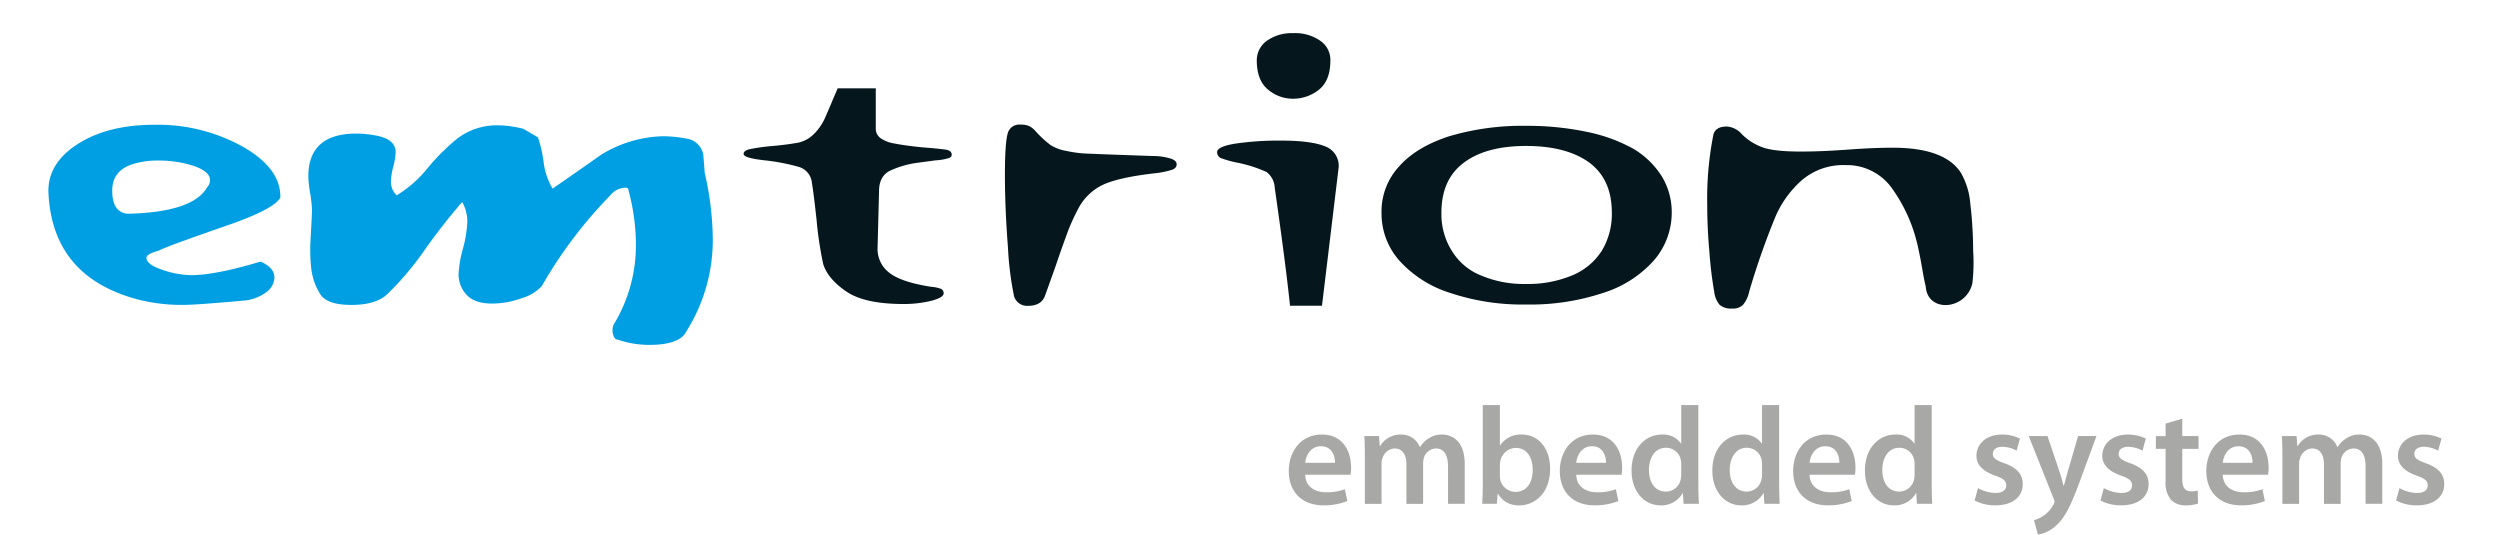 <svg id="Ebene_1" data-name="Ebene 1" xmlns="http://www.w3.org/2000/svg" xmlns:xlink="http://www.w3.org/1999/xlink" viewBox="0 0 521.337 111.476">
  <defs>
    <style>
      .cls-1 {
        fill: none;
      }

      .cls-2 {
        clip-path: url(#clip-path);
      }

      .cls-3 {
        clip-path: url(#clip-path-2);
      }

      .cls-4 {
        fill: #009fe3;
      }

      .cls-5 {
        fill: #05171d;
      }

      .cls-6 {
        fill: #a8a8a7;
      }
    </style>
    <clipPath id="clip-path" transform="translate(-149.67 -221.189)">
      <rect class="cls-1" x="149.67" y="221.19" width="521.337" height="110.746"/>
    </clipPath>
    <clipPath id="clip-path-2" transform="translate(-149.67 -221.189)">
      <rect class="cls-1" x="149.67" y="221.189" width="423.832" height="78.633"/>
    </clipPath>
  </defs>
  <title>Logo_emtrion_new</title>
  <g class="cls-2">
    <g class="cls-3">
      <path class="cls-4" d="M178.686,283.709a37.267,37.267,0,0,0,9.3,1.061q2.6,0,12.358-.883a8.978,8.978,0,0,0,4.728-1.679,3.986,3.986,0,0,0,1.825-3.1c0-1.422-.969-2.541-2.892-3.367q-9.458,2.83-14.492,2.83a19.283,19.283,0,0,1-5.952-1.106q-3.353-1.1-3.352-2.521,0-.788,2.595-1.5,1.367-.785,13.877-5.117,10.072-3.446,11.445-5.925.147-6.094-7.859-10.642a36.512,36.512,0,0,0-18.382-4.552q-9.757,0-16.013,4.021t-6.107,10.032Q160.532,279.025,178.686,283.709Zm-5.611-22.785c0-2.814,1.478-4.668,4.419-5.551a16.8,16.8,0,0,1,5.177-.7,23.036,23.036,0,0,1,7.459,1.141q3.351,1.153,3.35,3a2.182,2.182,0,0,1-.607,1.406q-2.9,5.192-16.447,5.543C174.194,265.648,173.075,264.041,173.075,260.924Z" transform="translate(-149.67 -221.189)"/>
      <path class="cls-4" d="M213.966,258q0-8.947,10.017-8.957a22.878,22.878,0,0,1,3.948.381q4.25.741,4.249,3.537a14.586,14.586,0,0,1-.5,2.991,14.648,14.648,0,0,0-.494,2.983,3.833,3.833,0,0,0,1.219,2.981,25.011,25.011,0,0,0,6.522-5.768,43.984,43.984,0,0,1,6.076-6.042,13.647,13.647,0,0,1,8.506-2.786,21.532,21.532,0,0,1,5.315.744l3.032,1.768a27.039,27.039,0,0,1,1.218,5.48,14.158,14.158,0,0,0,1.826,5.209q5.161-3.556,10.172-7.091a25.753,25.753,0,0,1,12.757-3.826,26.307,26.307,0,0,1,5.767.653,4.209,4.209,0,0,1,2.735,3.173q.149,1.866.3,3.825A63.509,63.509,0,0,1,298.31,270.8a35.751,35.751,0,0,1-5.463,19.416q-1.367,2.891-7.734,2.892a20.112,20.112,0,0,1-6.683-1.115c-.4,0-.705-.35-.9-1.032a3.036,3.036,0,0,1,.148-2.149,31.681,31.681,0,0,0,4.6-16.806,43.413,43.413,0,0,0-1.521-11.021c0-.433-.205-.654-.614-.654a4.13,4.13,0,0,0-3.192,1.587,92.767,92.767,0,0,0-14.3,18.932,9.053,9.053,0,0,1-4.19,2.519,18,18,0,0,1-6.163,1.125q-3.655,0-5.325-1.824a6.186,6.186,0,0,1-1.673-4.333,24.449,24.449,0,0,1,.911-5.322,24.859,24.859,0,0,0,.908-5.493,8.311,8.311,0,0,0-1.064-4.205,125.335,125.335,0,0,0-7.752,9.889,61.848,61.848,0,0,1-8.062,9.512q-2.431,2.061-7.294,2.058-5.022,0-6.466-2.195a12.9,12.9,0,0,1-1.9-5.36,36.1,36.1,0,0,1-.156-5.972c.2-3.666.31-5.724.31-6.156a24.971,24.971,0,0,0-.383-3.59A24.572,24.572,0,0,1,213.966,258Z" transform="translate(-149.67 -221.189)"/>
      <path class="cls-5" d="M324.345,239.613H332.3V247.9a2.443,2.443,0,0,0,.918,2.04,6.776,6.776,0,0,0,2.908,1.16q2.221.442,5.739.8,3.6.279,5.2.52,1.071.242,1.07,1.041c0,.345-.229.587-.687.72a11.348,11.348,0,0,1-2.6.44q-2.143.281-3.6.481a19.878,19.878,0,0,0-6.046,1.722q-2.221,1.157-2.22,4.24l-.306,11.8a6.185,6.185,0,0,0,2.449,5.2q2.37,1.923,8.647,2.922a7.873,7.873,0,0,1,2.143.44.994.994,0,0,1,.535.961q0,.838-2.525,1.519a24.15,24.15,0,0,1-5.815.681q-8.112,0-11.938-2.6t-4.822-5.682a73.977,73.977,0,0,1-1.377-9.083q-.611-5.64-1-7.961a3.829,3.829,0,0,0-2.907-3.321,43.294,43.294,0,0,0-6.965-1.32q-4.361-.48-4.362-1.32c0-.507.484-.852,1.455-1.041a43.031,43.031,0,0,1,4.743-.64q2.679-.241,4.975-.64a6.568,6.568,0,0,0,2.755-1.2,9.428,9.428,0,0,0,1.685-1.72,11.022,11.022,0,0,0,1.377-2.322q.841-1.921,1.3-3,.23-.6.689-1.642T324.345,239.613Z" transform="translate(-149.67 -221.189)"/>
      <path class="cls-5" d="M395.045,255.461q0,.77-.954,1.133a19.415,19.415,0,0,1-3.981.769q-7.482.89-10.663,2.468a11.3,11.3,0,0,0-4.937,4.9,46.246,46.246,0,0,0-1.991,4.289q-1.428,3.844-2.783,7.85-2.076,5.826-2.074,5.786-.712,2.3-3.579,2.307a2.844,2.844,0,0,1-2.945-1.984,66.967,66.967,0,0,1-1.273-10.155q-.637-8.3-.637-15.05,0-7,.637-8.944a2.473,2.473,0,0,1,2.547-1.658,4.667,4.667,0,0,1,1.83.282,4.446,4.446,0,0,1,1.273.972,22.009,22.009,0,0,0,3.267,3.035,9.136,9.136,0,0,0,3.342,1.214,24.311,24.311,0,0,0,4.854.566q2.547.12,13.134.484a12.339,12.339,0,0,1,3.662.527C394.621,254.518,395.045,254.92,395.045,255.461Z" transform="translate(-149.67 -221.189)"/>
      <path class="cls-5" d="M419.315,241.779a8.649,8.649,0,0,0,5.413-1.893q2.373-1.9,2.374-6.137a4.841,4.841,0,0,0-2.078-4.036,9.114,9.114,0,0,0-5.709-1.607,8.926,8.926,0,0,0-5.485,1.607,4.983,4.983,0,0,0-2.077,4.036q0,4.241,2.372,6.137A7.954,7.954,0,0,0,419.315,241.779Z" transform="translate(-149.67 -221.189)"/>
      <path class="cls-5" d="M426.019,251.712q-2.963-1.2-9.044-1.2a61.5,61.5,0,0,0-9.636.619q-3.857.617-3.856,1.771a1.332,1.332,0,0,0,.964,1.318,20.907,20.907,0,0,0,3.113.863,27.861,27.861,0,0,1,6.227,1.978,4.351,4.351,0,0,1,1.708,3.252q2.372,16.6,3.186,24.627h6.671l3.484-28.91A4.321,4.321,0,0,0,426.019,251.712Z" transform="translate(-149.67 -221.189)"/>
      <path class="cls-5" d="M441.421,275.463a23.833,23.833,0,0,0,10.56,6.779,47.593,47.593,0,0,0,15.944,2.451,48.25,48.25,0,0,0,16.144-2.451,23.653,23.653,0,0,0,10.562-6.82,15.246,15.246,0,0,0,3.654-10.063,14.313,14.313,0,0,0-2.127-7.478,17.582,17.582,0,0,0-5.911-5.688,33.9,33.9,0,0,0-9.632-3.5,60.434,60.434,0,0,0-12.69-1.268,53.861,53.861,0,0,0-16.077,2.186q-6.841,2.23-10.427,6.3a13.816,13.816,0,0,0-3.655,9.623A14.837,14.837,0,0,0,441.421,275.463Zm13.551-20.382q4.649-3.456,12.953-3.455,8.369,0,13.153,3.455,4.717,3.5,4.716,10.453a14.82,14.82,0,0,1-2.125,8,13.36,13.36,0,0,1-6.241,5.12,23.867,23.867,0,0,1-9.5,1.751,22.883,22.883,0,0,1-9.366-1.751,12.605,12.605,0,0,1-6.113-5.12,14.354,14.354,0,0,1-2.191-8Q450.254,258.581,454.972,255.081Z" transform="translate(-149.67 -221.189)"/>
      <path class="cls-5" d="M560.988,280.2c-1.2,5.621-9.327,6.363-9.735.756-.725-3.119-.666-3.983-1.68-8.542a32.9,32.9,0,0,0-5.258-11.813,11.509,11.509,0,0,0-9.752-4.978,13.236,13.236,0,0,0-9.3,3.28,21.469,21.469,0,0,0-5.636,8.173,156.3,156.3,0,0,0-5.181,14.889,6.345,6.345,0,0,1-1.294,2.792,2.93,2.93,0,0,1-2.287.771,3.56,3.56,0,0,1-2.591-.771,5.23,5.23,0,0,1-1.142-2.792,80.968,80.968,0,0,1-.991-8.212q-.454-4.979-.454-9.874a68.149,68.149,0,0,1,1.293-14.646q.451-1.661,2.817-1.661a4.547,4.547,0,0,1,3.126,1.621,11.832,11.832,0,0,0,3.961,2.587q2.36,1.013,8.3,1.012,4.346,0,9.753-.4t9.445-.4q10.894,0,14.247,5.3a15.365,15.365,0,0,1,1.9,6.192,85.818,85.818,0,0,1,.612,9.993A37.812,37.812,0,0,1,560.988,280.2Z" transform="translate(-149.67 -221.189)"/>
    </g>
  </g>
  <g>
    <path class="cls-6" d="M421.849,320.192c.087,2.553,2.088,3.655,4.351,3.655a10.613,10.613,0,0,0,3.916-.639l.522,2.466a13.251,13.251,0,0,1-4.932.9c-4.583,0-7.28-2.843-7.28-7.165,0-3.916,2.378-7.6,6.9-7.6,4.612,0,6.092,3.77,6.092,6.874a8.819,8.819,0,0,1-.116,1.509Zm6.207-2.494c.029-1.306-.551-3.452-2.93-3.452-2.2,0-3.133,2-3.277,3.452Z" transform="translate(-149.67 -221.189)"/>
    <path class="cls-6" d="M434.288,316.335c0-1.625-.028-2.988-.115-4.206h3.074l.145,2.088h.087a4.886,4.886,0,0,1,4.351-2.407,4.073,4.073,0,0,1,3.916,2.61h.059a5.341,5.341,0,0,1,1.74-1.77,4.72,4.72,0,0,1,2.843-.841c2.35,0,4.727,1.6,4.727,6.12v8.325h-3.48v-7.8c0-2.35-.812-3.742-2.523-3.742a2.721,2.721,0,0,0-2.5,1.886,5.113,5.113,0,0,0-.174,1.189v8.47h-3.48v-8.18c0-1.973-.783-3.365-2.436-3.365a2.784,2.784,0,0,0-2.553,2.03,3.048,3.048,0,0,0-.2,1.161v8.354h-3.481Z" transform="translate(-149.67 -221.189)"/>
    <path class="cls-6" d="M458.88,305.66h3.568v8.412h.058a5.111,5.111,0,0,1,4.525-2.263c3.452,0,5.917,2.871,5.889,7.165,0,5.076-3.22,7.6-6.411,7.6a4.861,4.861,0,0,1-4.467-2.436h-.058l-.175,2.117h-3.045c.058-.957.115-2.523.115-3.974Zm3.568,14.765a3.952,3.952,0,0,0,.087.841,3.291,3.291,0,0,0,3.162,2.5c2.233,0,3.6-1.8,3.6-4.642,0-2.494-1.189-4.525-3.568-4.525a3.341,3.341,0,0,0-3.161,2.611,4.222,4.222,0,0,0-.116.928Z" transform="translate(-149.67 -221.189)"/>
    <path class="cls-6" d="M478.369,320.192c.087,2.553,2.088,3.655,4.351,3.655a10.613,10.613,0,0,0,3.916-.639l.522,2.466a13.251,13.251,0,0,1-4.932.9c-4.583,0-7.28-2.843-7.28-7.165,0-3.916,2.378-7.6,6.9-7.6,4.612,0,6.092,3.77,6.092,6.874a8.819,8.819,0,0,1-.116,1.509Zm6.207-2.494c.029-1.306-.551-3.452-2.93-3.452-2.2,0-3.133,2-3.277,3.452Z" transform="translate(-149.67 -221.189)"/>
    <path class="cls-6" d="M503.833,305.66v16.621c0,1.45.059,3.017.116,3.974h-3.19l-.145-2.233h-.058a5.086,5.086,0,0,1-4.612,2.553c-3.365,0-6.033-2.872-6.033-7.223-.029-4.728,2.93-7.542,6.323-7.542a4.5,4.5,0,0,1,3.974,1.856h.059V305.66Zm-3.567,12.356a5.057,5.057,0,0,0-.087-.928,3.126,3.126,0,0,0-3.075-2.524c-2.292,0-3.568,2.03-3.568,4.67,0,2.581,1.276,4.467,3.539,4.467a3.148,3.148,0,0,0,3.075-2.523,3.978,3.978,0,0,0,.116-1.044Z" transform="translate(-149.67 -221.189)"/>
    <path class="cls-6" d="M520.682,305.66v16.621c0,1.45.059,3.017.116,3.974h-3.19l-.146-2.233H517.4a5.085,5.085,0,0,1-4.612,2.553c-3.365,0-6.033-2.872-6.033-7.223-.029-4.728,2.93-7.542,6.323-7.542a4.5,4.5,0,0,1,3.974,1.856h.059V305.66Zm-3.567,12.356a5.047,5.047,0,0,0-.087-.928,3.126,3.126,0,0,0-3.075-2.524c-2.292,0-3.567,2.03-3.567,4.67,0,2.581,1.275,4.467,3.538,4.467A3.148,3.148,0,0,0,517,321.179a3.974,3.974,0,0,0,.116-1.044Z" transform="translate(-149.67 -221.189)"/>
    <path class="cls-6" d="M527.03,320.192c.087,2.553,2.088,3.655,4.351,3.655a10.614,10.614,0,0,0,3.916-.639l.522,2.466a13.25,13.25,0,0,1-4.932.9c-4.583,0-7.28-2.843-7.28-7.165,0-3.916,2.378-7.6,6.9-7.6,4.612,0,6.092,3.77,6.092,6.874a8.819,8.819,0,0,1-.116,1.509Zm6.207-2.494c.029-1.306-.551-3.452-2.93-3.452-2.2,0-3.133,2-3.277,3.452Z" transform="translate(-149.67 -221.189)"/>
    <path class="cls-6" d="M552.494,305.66v16.621c0,1.45.059,3.017.116,3.974h-3.19l-.145-2.233h-.058a5.085,5.085,0,0,1-4.612,2.553c-3.365,0-6.033-2.872-6.033-7.223-.029-4.728,2.93-7.542,6.323-7.542a4.5,4.5,0,0,1,3.974,1.856h.059V305.66Zm-3.567,12.356a5.048,5.048,0,0,0-.087-.928,3.126,3.126,0,0,0-3.075-2.524c-2.292,0-3.567,2.03-3.567,4.67,0,2.581,1.275,4.467,3.538,4.467a3.148,3.148,0,0,0,3.075-2.523,3.974,3.974,0,0,0,.116-1.044Z" transform="translate(-149.67 -221.189)"/>
    <path class="cls-6" d="M562.147,322.977a7.972,7.972,0,0,0,3.626,1.015c1.566,0,2.263-.638,2.263-1.566,0-.957-.58-1.45-2.32-2.06-2.756-.957-3.916-2.465-3.888-4.119,0-2.494,2.06-4.437,5.338-4.437a8.3,8.3,0,0,1,3.742.841l-.7,2.523a6.354,6.354,0,0,0-2.988-.812c-1.276,0-1.973.608-1.973,1.48,0,.9.668,1.334,2.466,1.972,2.553.929,3.742,2.234,3.771,4.322,0,2.553-2,4.438-5.744,4.438a9.1,9.1,0,0,1-4.293-1.016Z" transform="translate(-149.67 -221.189)"/>
    <path class="cls-6" d="M576.648,312.129l2.552,7.57c.29.87.58,1.943.783,2.756h.088c.231-.812.492-1.856.754-2.785l2.2-7.541h3.829l-3.539,9.63c-1.943,5.279-3.248,7.629-4.931,9.079a7.171,7.171,0,0,1-3.742,1.827l-.812-3.017a6.1,6.1,0,0,0,2.089-.986,6.222,6.222,0,0,0,1.943-2.233,1.426,1.426,0,0,0,.232-.638,1.514,1.514,0,0,0-.2-.7l-5.163-12.966Z" transform="translate(-149.67 -221.189)"/>
    <path class="cls-6" d="M588.393,322.977a7.972,7.972,0,0,0,3.626,1.015c1.566,0,2.263-.638,2.263-1.566,0-.957-.58-1.45-2.32-2.06-2.756-.957-3.916-2.465-3.888-4.119,0-2.494,2.06-4.437,5.338-4.437a8.3,8.3,0,0,1,3.742.841l-.7,2.523a6.354,6.354,0,0,0-2.988-.812c-1.276,0-1.973.608-1.973,1.48,0,.9.668,1.334,2.466,1.972,2.553.929,3.742,2.234,3.771,4.322,0,2.553-2,4.438-5.744,4.438a9.1,9.1,0,0,1-4.293-1.016Z" transform="translate(-149.67 -221.189)"/>
    <path class="cls-6" d="M604.75,308.5v3.626h3.394V314.8H604.75v6.236c0,1.712.464,2.611,1.827,2.611a4.4,4.4,0,0,0,1.393-.175l.058,2.728a7.7,7.7,0,0,1-2.582.377,4.147,4.147,0,0,1-3.074-1.189,5.632,5.632,0,0,1-1.1-3.945V314.8h-2.03v-2.668h2.03v-2.611Z" transform="translate(-149.67 -221.189)"/>
    <path class="cls-6" d="M613.188,320.192c.087,2.553,2.088,3.655,4.351,3.655a10.614,10.614,0,0,0,3.916-.639l.522,2.466a13.25,13.25,0,0,1-4.932.9c-4.583,0-7.28-2.843-7.28-7.165,0-3.916,2.378-7.6,6.9-7.6,4.612,0,6.092,3.77,6.092,6.874a8.819,8.819,0,0,1-.116,1.509ZM619.4,317.7c.029-1.306-.551-3.452-2.93-3.452-2.2,0-3.133,2-3.277,3.452Z" transform="translate(-149.67 -221.189)"/>
    <path class="cls-6" d="M625.628,316.335c0-1.625-.028-2.988-.115-4.206h3.074l.145,2.088h.087a4.886,4.886,0,0,1,4.351-2.407,4.072,4.072,0,0,1,3.916,2.61h.059a5.342,5.342,0,0,1,1.74-1.77,4.72,4.72,0,0,1,2.843-.841c2.35,0,4.728,1.6,4.728,6.12v8.325h-3.48v-7.8c0-2.35-.812-3.742-2.523-3.742a2.721,2.721,0,0,0-2.5,1.886,5.108,5.108,0,0,0-.174,1.189v8.47H634.3v-8.18c0-1.973-.783-3.365-2.437-3.365a2.784,2.784,0,0,0-2.553,2.03,3.05,3.05,0,0,0-.2,1.161v8.354h-3.481Z" transform="translate(-149.67 -221.189)"/>
    <path class="cls-6" d="M650.046,322.977a7.972,7.972,0,0,0,3.626,1.015c1.566,0,2.263-.638,2.263-1.566,0-.957-.58-1.45-2.32-2.06-2.756-.957-3.916-2.465-3.888-4.119,0-2.494,2.059-4.437,5.338-4.437a8.3,8.3,0,0,1,3.742.841l-.7,2.523a6.355,6.355,0,0,0-2.988-.812c-1.276,0-1.973.608-1.973,1.48,0,.9.668,1.334,2.466,1.972,2.553.929,3.742,2.234,3.771,4.322,0,2.553-2,4.438-5.744,4.438a9.1,9.1,0,0,1-4.293-1.016Z" transform="translate(-149.67 -221.189)"/>
  </g>
</svg>